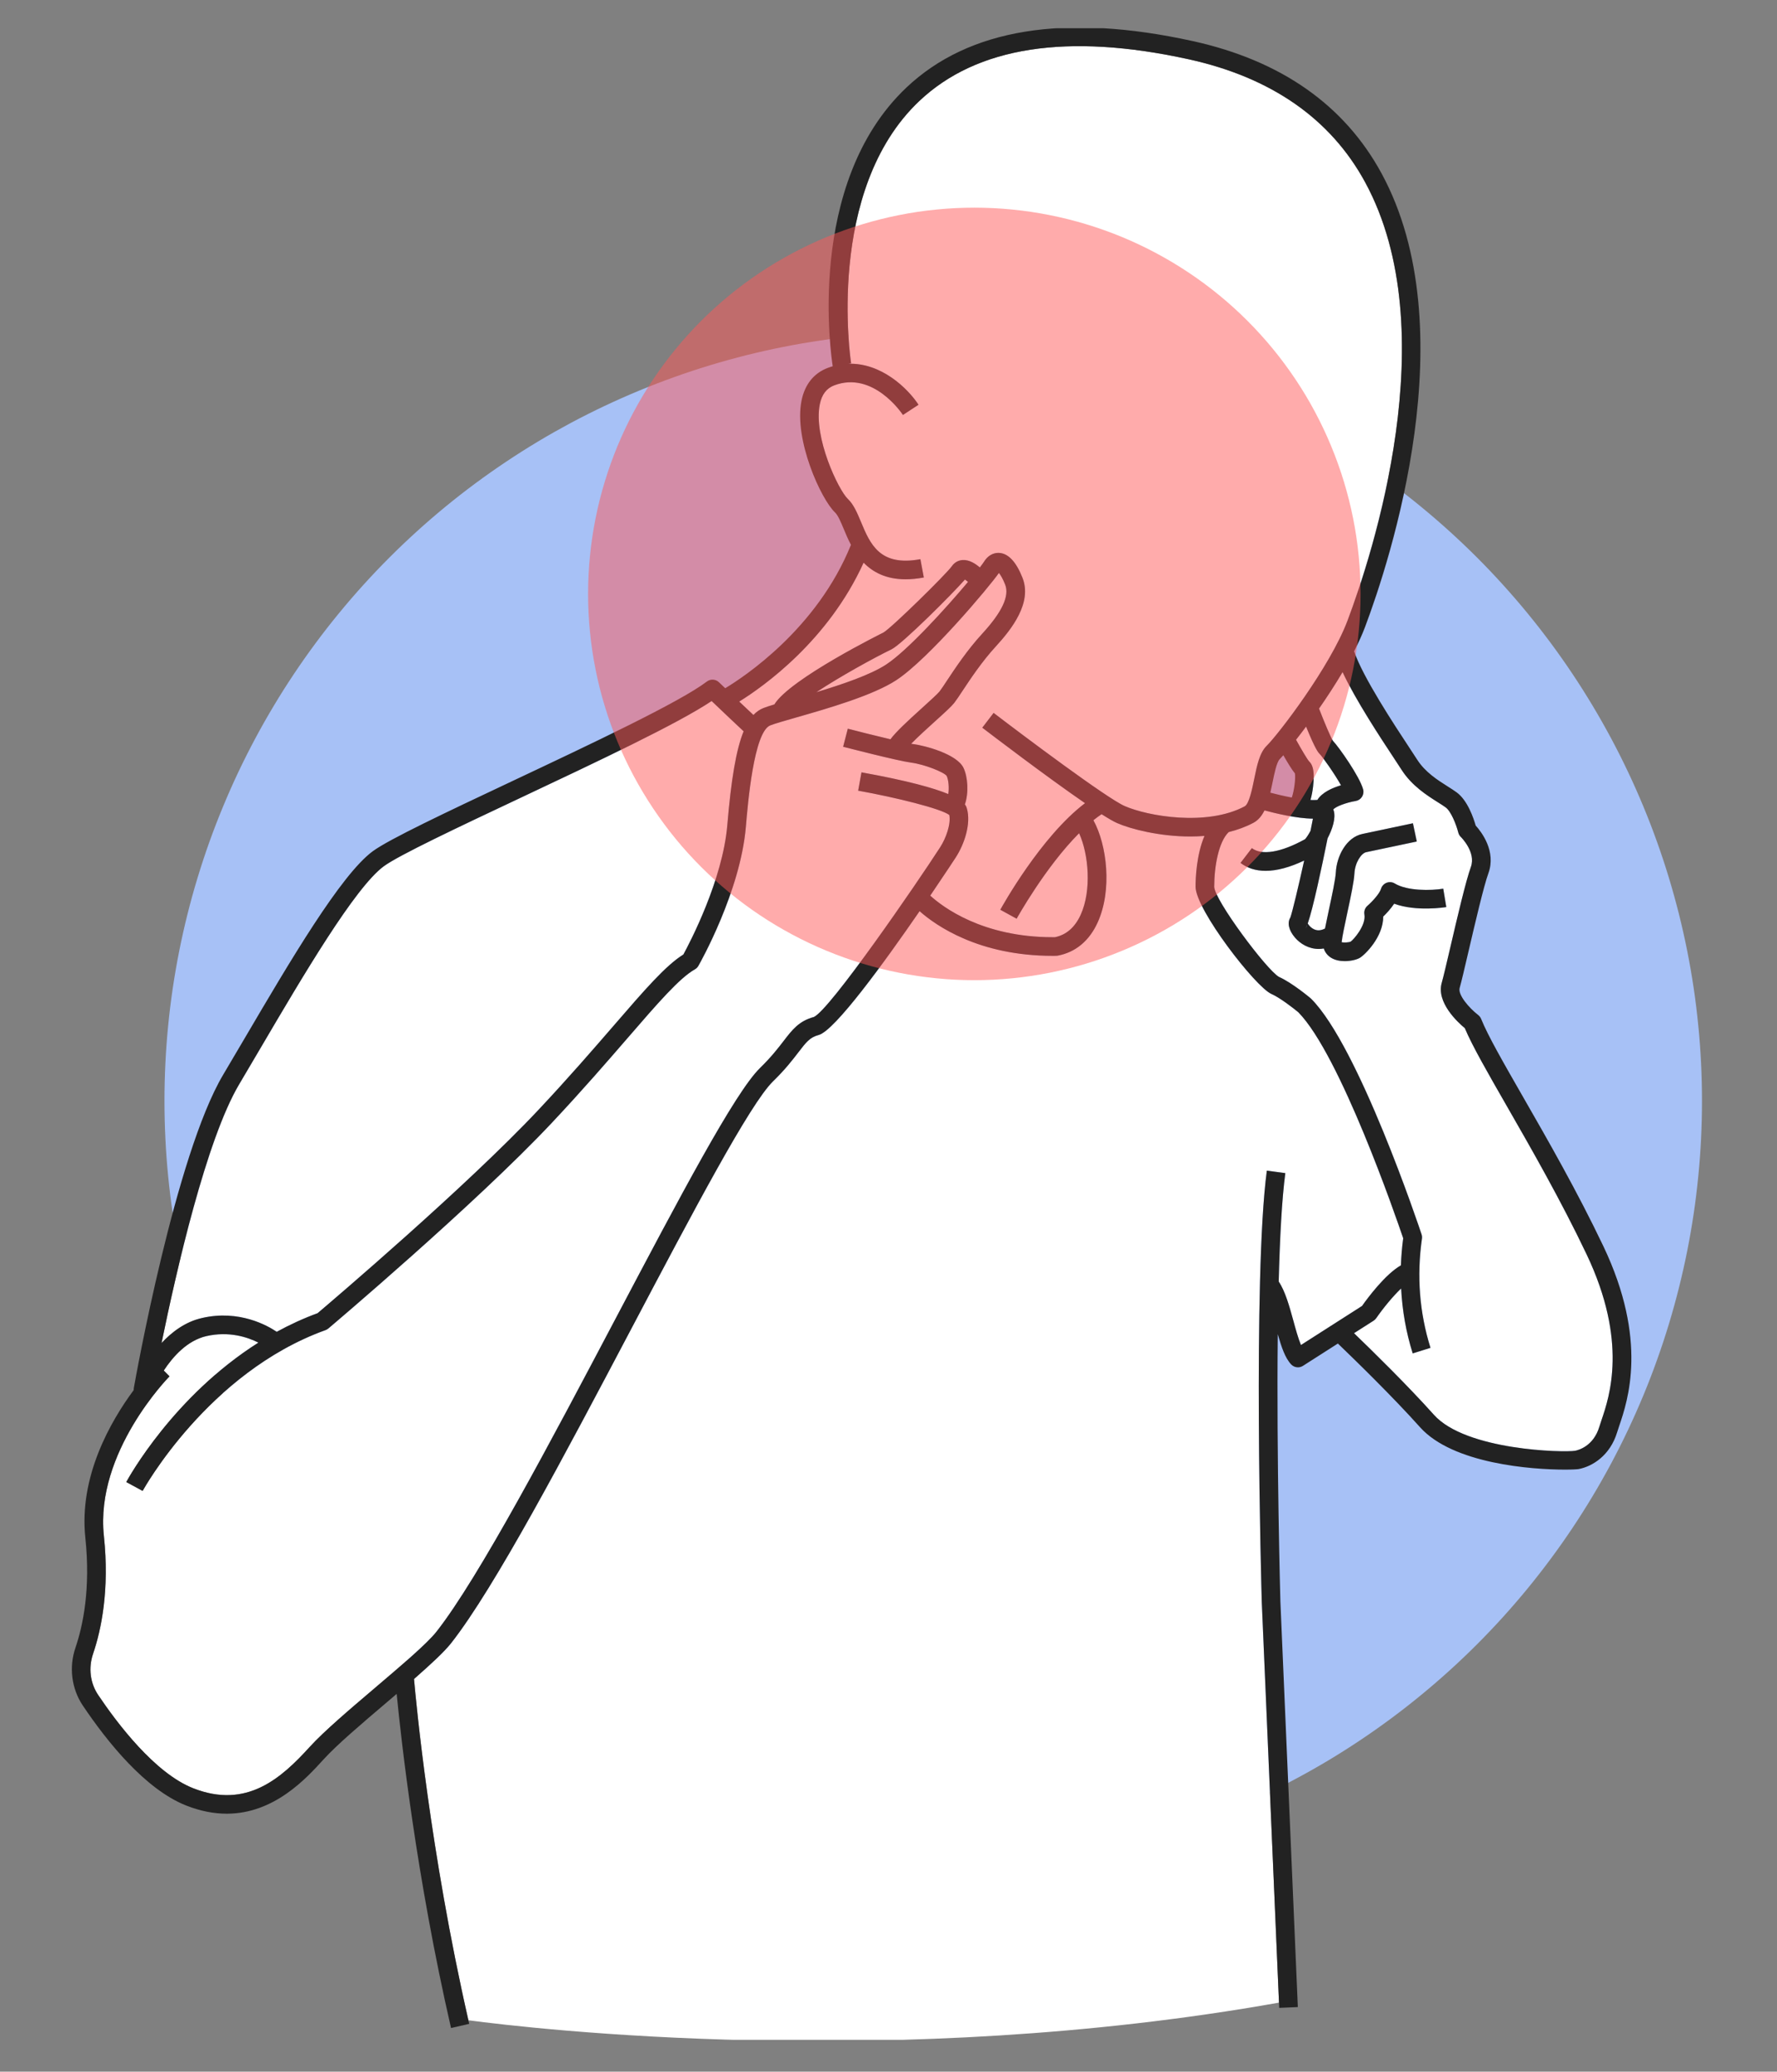 <svg version="1.0" preserveAspectRatio="xMidYMid meet" height="450" viewBox="0 0 289.5 337.5" zoomAndPan="magnify" width="386" xmlns:xlink="http://www.w3.org/1999/xlink" xmlns="http://www.w3.org/2000/svg"><rect x="0" y="0" width="289.5" height="337.5" fill="#808080" stroke="none"/><defs><filter id="2e6b87ad5c" height="100%" width="100%" y="0%" x="0%"><feColorMatrix color-interpolation-filters="sRGB" values="0 0 0 0 1 0 0 0 0 1 0 0 0 0 1 0 0 0 1 0"></feColorMatrix></filter><clipPath id="bb99c81bd1"><path clip-rule="nonzero" d="M 26 54 L 277.504 54 L 277.504 305 L 26 305 Z M 26 54"></path></clipPath><clipPath id="198683c73f"><path clip-rule="nonzero" d="M 67 132 L 229 132 L 229 332.312 L 67 332.312 Z M 67 132"></path></clipPath><clipPath id="b928d7ab95"><path clip-rule="nonzero" d="M 11.711 4.602 L 266 4.602 L 266 331 L 11.711 331 Z M 11.711 4.602"></path></clipPath><mask id="2fcdf2b263"><g filter="url(#2e6b87ad5c)"><rect fill-opacity="0.5" height="405" y="-33.75" fill="#000000" width="347.4" x="-28.95"></rect></g></mask><clipPath id="c834fc2a68"><path clip-rule="nonzero" d="M 0.117 0.105 L 127 0.105 L 127 127 L 0.117 127 Z M 0.117 0.105"></path></clipPath><clipPath id="d869c755c1"><rect height="128" y="0" width="128" x="0"></rect></clipPath></defs><g clip-path="url(#bb99c81bd1)"><path fill-rule="nonzero" fill-opacity="1" d="M 277.281 179.355 C 277.281 181.406 277.23 183.453 277.129 185.5 C 277.027 187.547 276.879 189.59 276.676 191.629 C 276.477 193.672 276.227 195.703 275.926 197.73 C 275.625 199.758 275.273 201.777 274.875 203.789 C 274.473 205.801 274.023 207.797 273.527 209.785 C 273.027 211.773 272.48 213.75 271.887 215.711 C 271.293 217.672 270.648 219.617 269.957 221.547 C 269.27 223.477 268.531 225.391 267.746 227.285 C 266.961 229.176 266.133 231.051 265.254 232.902 C 264.379 234.758 263.457 236.586 262.492 238.395 C 261.523 240.203 260.516 241.984 259.461 243.742 C 258.406 245.5 257.312 247.23 256.172 248.938 C 255.035 250.641 253.855 252.316 252.633 253.961 C 251.41 255.609 250.152 257.223 248.852 258.809 C 247.551 260.395 246.211 261.945 244.836 263.465 C 243.461 264.98 242.047 266.465 240.598 267.914 C 239.148 269.363 237.664 270.777 236.145 272.152 C 234.625 273.531 233.074 274.867 231.488 276.168 C 229.906 277.469 228.289 278.73 226.645 279.949 C 224.996 281.172 223.324 282.352 221.617 283.492 C 219.914 284.629 218.184 285.727 216.426 286.781 C 214.668 287.832 212.883 288.844 211.074 289.809 C 209.27 290.777 207.438 291.695 205.586 292.574 C 203.73 293.449 201.859 294.281 199.965 295.062 C 198.07 295.848 196.16 296.586 194.23 297.277 C 192.301 297.969 190.355 298.609 188.395 299.203 C 186.43 299.801 184.457 300.348 182.469 300.844 C 180.48 301.344 178.48 301.793 176.469 302.191 C 174.461 302.59 172.441 302.941 170.414 303.242 C 168.387 303.543 166.352 303.793 164.312 303.996 C 162.273 304.195 160.23 304.348 158.184 304.445 C 156.137 304.547 154.086 304.598 152.035 304.598 C 149.988 304.598 147.938 304.547 145.891 304.445 C 143.844 304.348 141.801 304.195 139.762 303.996 C 137.723 303.793 135.688 303.543 133.66 303.242 C 131.633 302.941 129.613 302.59 127.602 302.191 C 125.594 301.793 123.594 301.344 121.605 300.844 C 119.617 300.348 117.641 299.801 115.68 299.203 C 113.719 298.609 111.773 297.969 109.844 297.277 C 107.914 296.586 106 295.848 104.109 295.062 C 102.215 294.281 100.34 293.449 98.488 292.574 C 96.637 291.695 94.805 290.777 92.996 289.809 C 91.191 288.844 89.406 287.832 87.648 286.781 C 85.891 285.727 84.16 284.629 82.457 283.492 C 80.75 282.352 79.074 281.172 77.43 279.949 C 75.781 278.73 74.168 277.469 72.582 276.168 C 71 274.867 69.445 273.531 67.93 272.152 C 66.41 270.777 64.926 269.363 63.477 267.914 C 62.027 266.465 60.613 264.98 59.238 263.465 C 57.859 261.945 56.523 260.395 55.223 258.809 C 53.922 257.223 52.66 255.609 51.441 253.961 C 50.219 252.316 49.039 250.641 47.902 248.938 C 46.762 247.23 45.664 245.5 44.613 243.742 C 43.559 241.984 42.547 240.203 41.582 238.395 C 40.617 236.586 39.695 234.758 38.816 232.902 C 37.941 231.051 37.113 229.176 36.328 227.285 C 35.543 225.391 34.805 223.477 34.113 221.547 C 33.426 219.617 32.781 217.672 32.188 215.711 C 31.59 213.75 31.043 211.773 30.547 209.785 C 30.047 207.797 29.602 205.801 29.199 203.789 C 28.801 201.777 28.449 199.758 28.148 197.73 C 27.848 195.703 27.598 193.672 27.398 191.629 C 27.195 189.59 27.043 187.547 26.945 185.5 C 26.844 183.453 26.793 181.406 26.793 179.355 C 26.793 177.305 26.844 175.258 26.945 173.211 C 27.043 171.164 27.195 169.117 27.398 167.078 C 27.598 165.039 27.848 163.004 28.148 160.977 C 28.449 158.949 28.801 156.93 29.199 154.922 C 29.602 152.91 30.047 150.91 30.547 148.922 C 31.043 146.934 31.59 144.961 32.188 143 C 32.781 141.039 33.426 139.09 34.113 137.16 C 34.805 135.23 35.543 133.32 36.328 131.426 C 37.113 129.531 37.941 127.66 38.816 125.805 C 39.695 123.953 40.617 122.125 41.582 120.316 C 42.547 118.508 43.559 116.727 44.613 114.969 C 45.664 113.207 46.762 111.477 47.902 109.773 C 49.039 108.07 50.219 106.395 51.441 104.746 C 52.66 103.102 53.922 101.484 55.223 99.902 C 56.523 98.316 57.859 96.766 59.238 95.246 C 60.613 93.727 62.027 92.242 63.477 90.793 C 64.926 89.344 66.41 87.934 67.93 86.555 C 69.445 85.18 71 83.84 72.582 82.539 C 74.168 81.238 75.781 79.98 77.43 78.758 C 79.074 77.539 80.75 76.359 82.457 75.219 C 84.16 74.082 85.891 72.984 87.648 71.93 C 89.406 70.875 91.191 69.867 92.996 68.898 C 94.805 67.934 96.637 67.012 98.488 66.137 C 100.34 65.262 102.215 64.43 104.109 63.645 C 106 62.859 107.914 62.125 109.844 61.434 C 111.773 60.742 113.719 60.098 115.68 59.504 C 117.641 58.91 119.617 58.363 121.605 57.863 C 123.594 57.367 125.594 56.918 127.602 56.52 C 129.613 56.117 131.633 55.77 133.66 55.469 C 135.688 55.168 137.723 54.914 139.762 54.715 C 141.801 54.516 143.844 54.363 145.891 54.262 C 147.938 54.16 149.988 54.113 152.035 54.113 C 154.086 54.113 156.137 54.16 158.184 54.262 C 160.23 54.363 162.273 54.516 164.312 54.715 C 166.352 54.914 168.387 55.168 170.414 55.469 C 172.441 55.77 174.461 56.117 176.469 56.52 C 178.48 56.918 180.48 57.367 182.469 57.863 C 184.457 58.363 186.43 58.91 188.395 59.504 C 190.355 60.098 192.301 60.742 194.23 61.434 C 196.16 62.125 198.07 62.859 199.965 63.645 C 201.859 64.43 203.73 65.262 205.586 66.137 C 207.438 67.012 209.27 67.934 211.074 68.898 C 212.883 69.867 214.668 70.875 216.426 71.93 C 218.184 72.984 219.914 74.082 221.617 75.219 C 223.324 76.359 224.996 77.539 226.645 78.758 C 228.289 79.98 229.906 81.238 231.488 82.539 C 233.074 83.84 234.625 85.18 236.145 86.555 C 237.664 87.934 239.148 89.344 240.598 90.793 C 242.047 92.242 243.461 93.727 244.836 95.246 C 246.211 96.766 247.551 98.316 248.852 99.902 C 250.152 101.484 251.41 103.102 252.633 104.746 C 253.855 106.395 255.035 108.07 256.172 109.773 C 257.312 111.477 258.406 113.207 259.461 114.969 C 260.516 116.727 261.523 118.508 262.492 120.316 C 263.457 122.125 264.379 123.953 265.254 125.805 C 266.133 127.66 266.961 129.531 267.746 131.426 C 268.531 133.32 269.27 135.23 269.957 137.16 C 270.648 139.09 271.293 141.039 271.887 143 C 272.48 144.961 273.027 146.934 273.527 148.922 C 274.023 150.91 274.473 152.91 274.875 154.922 C 275.273 156.93 275.625 158.949 275.926 160.977 C 276.227 163.004 276.477 165.039 276.676 167.078 C 276.879 169.117 277.027 171.164 277.129 173.211 C 277.23 175.258 277.281 177.305 277.281 179.355 Z M 277.281 179.355" fill="#a7c1f6"></path></g><path fill-rule="nonzero" fill-opacity="1" d="M 233.605 230.488 C 238.82 236.32 254.84 236.664 256.621 236.348 C 257.105 236.254 259.59 235.629 260.551 232.453 C 260.645 232.145 260.766 231.785 260.902 231.375 C 262.207 227.543 265.254 218.57 258.469 204.324 C 254.254 195.473 249.41 187.035 245.52 180.254 C 242.375 174.777 239.863 170.406 238.641 167.504 C 237.457 166.523 233.973 163.297 234.879 160.121 C 235.148 159.176 235.684 156.898 236.297 154.258 C 237.414 149.461 238.809 143.492 239.629 141.234 C 240.5 138.832 238.023 136.383 238 136.359 C 237.789 136.16 237.641 135.906 237.574 135.629 C 237.238 134.309 236.383 132.164 235.523 131.539 C 235.172 131.285 234.715 130.992 234.227 130.688 C 232.445 129.559 230.004 128.016 228.336 125.41 C 228.059 124.977 227.664 124.379 227.191 123.66 C 224.828 120.082 220.863 114.062 218.727 109.496 C 217.512 111.547 216.184 113.578 214.891 115.438 C 215.773 117.715 216.805 120.168 217.16 120.699 C 218.09 121.66 221.504 126.488 222.074 128.602 C 222.188 129.016 222.117 129.457 221.887 129.82 C 221.652 130.18 221.277 130.426 220.852 130.496 C 219.289 130.754 217.523 131.43 217.215 131.883 C 217.238 131.949 217.27 132.016 217.289 132.082 C 217.645 133.301 217.07 135.078 216.285 136.574 C 215.34 141.266 213.895 148.074 213.047 150.453 C 213.219 150.746 213.637 151.234 214.219 151.453 C 214.73 151.645 215.273 151.574 215.863 151.27 C 216.043 150.348 216.273 149.266 216.527 148.094 C 217.016 145.812 217.566 143.23 217.625 142.141 C 217.758 139.5 219.328 136.406 221.965 135.859 C 223.645 135.512 230.188 134.121 230.188 134.121 L 230.82 137.094 C 230.82 137.094 224.262 138.484 222.578 138.832 C 221.762 139 220.746 140.551 220.656 142.293 C 220.586 143.629 220.059 146.105 219.496 148.73 C 219.09 150.625 218.668 152.586 218.574 153.496 C 218.941 153.594 219.73 153.543 220.043 153.406 C 220.523 153.074 222.586 150.75 222.281 148.965 C 222.191 148.441 222.383 147.91 222.781 147.562 C 223.559 146.887 224.758 145.582 224.988 144.801 C 225.125 144.348 225.461 143.984 225.898 143.816 C 226.336 143.645 226.832 143.688 227.234 143.934 C 229.262 145.168 233.148 145.105 235.125 144.777 L 235.625 147.773 C 235.398 147.809 230.766 148.555 227.129 147.227 C 226.566 148.074 225.855 148.832 225.348 149.324 C 225.359 152.621 222.387 155.551 221.527 156.051 C 221.055 156.328 220.102 156.582 219.09 156.582 C 218.305 156.582 217.48 156.43 216.824 156.012 C 216.254 155.652 215.855 155.133 215.664 154.52 C 215.383 154.566 215.109 154.598 214.844 154.598 C 213.211 154.598 211.836 153.754 210.977 152.754 C 209.957 151.566 209.68 150.344 210.215 149.484 C 210.539 148.609 211.547 144.359 212.469 140.195 C 210.125 141.305 208.016 141.871 206.195 141.871 C 204.598 141.871 203.223 141.441 202.098 140.582 L 203.945 138.172 C 205.551 139.402 208.699 138.879 212.586 136.73 L 212.609 136.719 C 212.855 136.461 213.191 135.934 213.504 135.352 C 213.656 134.613 213.789 133.945 213.895 133.371 C 211.242 133.352 207.633 132.465 206.004 132.027 C 205.57 132.902 205.004 133.621 204.199 134.047 C 202.934 134.719 201.574 135.207 200.172 135.559 C 198.547 137.129 197.816 141.094 197.816 144.457 C 197.82 146.582 206.383 158.059 208.379 159.16 C 210.457 160.074 213.383 162.516 213.504 162.621 C 213.539 162.648 213.574 162.68 213.605 162.711 C 221.344 170.449 231.184 199.855 231.598 201.105 C 231.672 201.328 231.691 201.566 231.66 201.801 C 230.785 207.871 231.254 213.855 233.047 219.582 L 230.152 220.488 C 229.07 217.039 228.449 213.5 228.266 209.91 C 226.969 211.137 225.406 213.023 224.215 214.738 C 224.102 214.906 223.953 215.047 223.785 215.156 L 220.59 217.195 C 223.523 220.02 229.355 225.734 233.605 230.488 Z M 233.605 230.488" fill="#ffffff"></path><path fill-rule="nonzero" fill-opacity="1" d="M 204.332 126.898 C 204.777 124.707 205.199 122.641 206.367 121.496 C 208.23 119.672 216.695 108.652 219.535 101.098 C 223.535 90.473 235.555 53.918 222.414 29.711 C 216.801 19.367 207.125 12.621 193.652 9.656 C 173.91 5.316 159.148 7.598 149.781 16.445 C 134.344 31.02 138.617 58.906 138.66 59.184 L 138.191 59.262 C 143.57 59.078 147.891 63.262 149.641 65.938 L 148.371 66.77 L 147.102 67.605 C 147.102 67.602 147.102 67.602 147.102 67.602 C 146.887 67.277 142.234 60.395 135.918 62.777 C 134.648 63.258 133.879 64.273 133.555 65.883 C 132.484 71.242 136.617 79.859 138.125 81.281 C 139.07 82.172 139.652 83.559 140.266 85.027 C 141.766 88.621 143.316 92.336 149.945 91.098 L 150.504 94.082 C 149.426 94.281 148.438 94.375 147.535 94.375 C 144.344 94.375 142.207 93.215 140.695 91.668 C 134.926 104.379 124.398 111.832 120.43 114.297 C 121.301 115.125 122.121 115.898 122.742 116.48 C 123.234 115.957 123.773 115.59 124.371 115.352 C 124.797 115.184 125.402 114.988 126.152 114.762 C 128.715 110.582 143.762 103.125 143.918 103.051 C 145.227 102.312 154.188 93.504 155.062 92.25 C 155.48 91.645 156.102 91.285 156.82 91.234 C 157.895 91.168 158.91 91.824 159.629 92.445 C 159.945 92.035 160.176 91.727 160.281 91.555 C 161.152 90.148 162.277 90.027 162.859 90.082 C 164.316 90.211 165.566 91.57 166.574 94.117 C 168.184 98.176 164.859 102.457 162.223 105.328 C 159.973 107.773 158.07 110.648 156.812 112.547 C 156.25 113.398 155.805 114.07 155.461 114.512 C 155.008 115.09 154.023 115.988 152.328 117.52 C 151.254 118.492 149.566 120.016 148.441 121.168 C 148.594 121.195 148.727 121.215 148.84 121.23 C 150.629 121.465 155.879 122.82 156.969 125.094 C 157.664 126.555 157.855 129.133 157.195 131.051 C 157.41 131.324 157.473 131.547 157.52 131.711 C 158.227 134.184 157.121 137.492 155.715 139.676 C 155.66 139.762 153.977 142.336 151.551 145.91 C 153.574 147.754 160.055 152.684 171.5 152.684 C 171.621 152.684 171.746 152.684 171.871 152.68 C 173.719 152.301 175.129 151.074 176.059 149.031 C 177.863 145.066 177.367 139.18 175.801 135.742 C 170.273 141.289 165.684 149.57 165.625 149.672 L 162.965 148.211 C 163.25 147.691 169.551 136.32 176.766 130.848 C 170.492 126.539 161.383 119.586 160.027 118.551 L 161.875 116.137 C 166.828 119.93 180.316 130.047 183.223 131.316 C 186.98 132.961 196.574 134.66 202.773 131.367 C 203.5 130.98 204 128.523 204.332 126.898 Z M 204.332 126.898" fill="#ffffff"></path><path fill-rule="nonzero" fill-opacity="1" d="M 87.703 180.832 C 92.633 175.586 96.703 170.875 99.977 167.094 C 105.035 161.242 108.449 157.293 111.332 155.5 C 112.41 153.516 117.738 143.332 118.488 134.438 C 119.117 126.988 119.926 122.133 121.148 119.141 C 119.938 118.023 117.711 115.902 115.934 114.207 C 110.473 117.871 97.414 124.031 84.754 130 C 74.594 134.789 65 139.316 62.535 141.121 C 57.832 144.57 49.332 159.027 42.504 170.645 C 41.289 172.715 40.105 174.727 38.98 176.621 C 33.617 185.625 28.703 207.137 26.316 218.809 C 28.016 216.973 30.219 215.332 32.93 214.715 C 38.992 213.328 43.609 215.969 45.082 216.969 C 47.172 215.828 49.391 214.797 51.742 213.934 C 54.098 211.938 76 193.297 87.703 180.832 Z M 87.703 180.832" fill="#ffffff"></path><path fill-rule="nonzero" fill-opacity="1" d="M 154.656 132.77 C 153.273 131.73 146.004 129.93 139.809 128.812 L 140.348 125.824 C 147.961 127.199 152.156 128.395 154.492 129.363 C 154.645 128.336 154.535 127.047 154.227 126.406 C 153.797 125.805 150.664 124.535 148.441 124.242 C 146.172 123.941 137.719 121.746 137.359 121.656 L 138.125 118.715 C 139.57 119.094 142.551 119.848 145.066 120.441 C 145.988 119.203 147.809 117.516 150.293 115.27 C 151.445 114.223 152.754 113.043 153.07 112.641 C 153.34 112.297 153.777 111.637 154.281 110.871 C 155.594 108.891 157.574 105.898 159.988 103.273 C 163.254 99.719 164.488 97.09 163.754 95.234 C 163.355 94.23 162.988 93.648 162.738 93.344 C 161.184 95.586 151.32 107.316 146.055 110.785 C 142.219 113.312 134.688 115.465 129.703 116.891 C 127.832 117.426 126.215 117.887 125.488 118.176 C 122.816 119.234 121.836 130.867 121.516 134.691 C 120.625 145.223 114.062 156.855 113.781 157.344 C 113.648 157.586 113.449 157.781 113.211 157.918 C 110.703 159.328 107.168 163.418 102.273 169.078 C 98.98 172.883 94.887 177.617 89.914 182.91 C 77.477 196.156 53.734 216.227 53.496 216.426 C 53.355 216.543 53.199 216.633 53.031 216.695 C 33.887 223.594 23.344 242.699 23.238 242.891 L 20.57 241.445 C 20.938 240.766 28.254 227.492 42.094 218.73 C 40.355 217.855 37.324 216.824 33.605 217.676 C 30.512 218.379 28.176 221.004 26.676 223.281 L 27.617 224.223 C 27.496 224.348 15.473 236.578 16.922 250.199 C 17.863 259.059 16.488 265.535 15.168 269.41 C 14.379 271.727 14.68 274.18 16 276.145 C 19.09 280.746 25.203 288.84 31.43 291.312 C 40.195 294.793 45.852 289.664 50.465 284.59 C 52.77 282.055 56.992 278.465 61.078 274.992 C 65.254 271.441 69.574 267.77 71.113 265.812 C 78.047 256.984 89.871 234.566 100.305 214.789 C 110.723 195.047 119.715 177.996 123.809 174.004 C 125.656 172.199 126.777 170.742 127.676 169.574 C 129.066 167.762 130.164 166.332 132.594 165.68 C 135.242 164.469 149.273 144.059 153.164 138.031 C 154.125 136.543 154.938 134.25 154.656 132.77 Z M 154.656 132.77" fill="#ffffff"></path><g clip-path="url(#198683c73f)"><path fill-rule="nonzero" fill-opacity="1" d="M 206.387 190.715 L 209.398 191.117 C 208.84 195.312 208.504 201.633 208.32 208.781 C 209.379 210.348 210.055 212.785 210.707 215.156 C 211.07 216.492 211.5 218.051 211.945 219.121 L 221.895 212.758 C 222.82 211.449 225.684 207.586 228.23 206.141 C 228.285 204.676 228.402 203.207 228.602 201.73 C 227.484 198.426 218.316 171.797 211.504 164.902 C 210.707 164.242 208.516 162.535 207.125 161.926 C 204.535 160.785 194.777 148.176 194.777 144.457 C 194.777 143.039 194.918 139.25 196.227 136.184 C 195.465 136.242 194.703 136.277 193.949 136.277 C 188.934 136.277 184.242 135.078 182.008 134.098 C 181.426 133.844 180.547 133.332 179.465 132.645 C 179.02 132.945 178.574 133.273 178.133 133.629 C 180.34 137.641 181.227 145 178.82 150.289 C 177.457 153.289 175.203 155.156 172.301 155.691 C 172.215 155.707 172.129 155.715 172.043 155.715 C 171.855 155.719 171.672 155.719 171.484 155.719 C 159.496 155.719 152.5 150.816 149.816 148.445 C 144.129 156.703 136.012 167.906 133.379 168.613 C 131.945 168.996 131.359 169.758 130.082 171.422 C 129.125 172.668 127.934 174.223 125.93 176.176 C 122.18 179.836 112.859 197.504 102.992 216.207 C 91.984 237.07 80.605 258.645 73.5 267.688 C 72.359 269.137 70.125 271.199 67.449 273.531 C 67.781 277.328 70.066 301.738 76.309 329.129 C 86.766 330.516 145.707 337.422 208.367 326.254 L 205.562 261.008 C 205.5 258.832 204.078 208.031 206.387 190.715 Z M 206.387 190.715" fill="#ffffff"></path></g><path fill-rule="nonzero" fill-opacity="1" d="M 157.703 94.805 C 157.531 94.652 157.355 94.516 157.203 94.414 C 155.246 96.668 146.973 104.941 145.246 105.781 C 142.371 107.18 136.871 110.203 132.996 112.77 C 137.188 111.508 141.832 109.934 144.383 108.25 C 147.914 105.926 154.16 99.016 157.703 94.805 Z M 157.703 94.805" fill="#ffffff"></path><path fill-rule="nonzero" fill-opacity="1" d="M 212.68 151.242 C 212.84 151.055 212.922 150.855 212.961 150.684 C 212.855 150.957 212.758 151.148 212.68 151.242 Z M 212.68 151.242" fill="#ffffff"></path><path fill-rule="nonzero" fill-opacity="1" d="M 212.781 118.371 C 212.203 119.152 211.652 119.871 211.145 120.516 C 212.02 122.102 212.984 123.723 213.281 124.047 C 213.773 124.508 214.008 125.25 214.023 126.434 C 214.039 127.309 213.902 128.914 213.496 130.328 C 213.859 130.344 214.203 130.348 214.508 130.324 C 214.543 130.32 214.574 130.328 214.613 130.324 C 215.387 129.086 217.059 128.348 218.469 127.934 C 217.391 126.004 215.438 123.27 215 122.832 C 214.809 122.648 214.324 122.188 212.781 118.371 Z M 212.781 118.371" fill="#ffffff"></path><g clip-path="url(#b928d7ab95)"><path fill-rule="nonzero" fill-opacity="1" d="M 248.152 178.746 C 244.93 173.129 242.383 168.695 241.305 166.004 C 241.203 165.75 241.035 165.531 240.824 165.363 C 239.352 164.227 237.48 162.062 237.801 160.953 C 238.09 159.941 238.629 157.625 239.254 154.945 C 240.297 150.477 241.723 144.355 242.48 142.27 C 243.793 138.672 241.328 135.504 240.41 134.492 C 240.074 133.301 239.094 130.383 237.309 129.086 C 236.879 128.77 236.379 128.453 235.852 128.121 C 234.223 127.09 232.199 125.809 230.891 123.773 C 230.609 123.328 230.207 122.723 229.723 121.988 C 227.172 118.121 222.008 110.285 220.605 106.102 C 221.297 104.75 221.906 103.422 222.379 102.168 C 226.488 91.238 238.836 53.602 225.082 28.262 C 219.031 17.109 208.676 9.852 194.305 6.691 C 173.516 2.117 157.828 4.664 147.684 14.25 C 131.086 29.938 135.469 58.461 135.664 59.668 L 135.676 59.664 C 135.402 59.746 135.125 59.832 134.848 59.938 C 132.582 60.793 131.105 62.645 130.578 65.285 C 129.309 71.637 133.758 81.34 136.043 83.492 C 136.52 83.938 136.977 85.035 137.465 86.199 C 137.785 86.973 138.16 87.863 138.633 88.762 C 133.109 102.461 121.156 110.316 118.148 112.121 C 117.789 111.777 117.441 111.449 117.125 111.145 C 116.586 110.629 115.75 110.582 115.156 111.035 C 110.781 114.367 96.266 121.215 83.461 127.254 C 72.719 132.32 63.438 136.695 60.738 138.672 C 55.531 142.492 47.219 156.633 39.887 169.105 C 38.672 171.172 37.492 173.18 36.371 175.066 C 28.586 188.141 22.074 224.59 21.801 226.133 C 21.781 226.246 21.777 226.355 21.781 226.465 C 18.004 231.566 12.84 240.547 13.902 250.523 C 14.785 258.828 13.516 264.848 12.293 268.434 C 11.211 271.605 11.656 275.117 13.477 277.836 C 17.492 283.816 23.672 291.5 30.312 294.137 C 32.695 295.078 34.898 295.477 36.934 295.477 C 44.672 295.477 49.898 289.73 52.711 286.633 C 54.883 284.242 59.031 280.719 63.043 277.309 C 63.574 276.855 64.105 276.402 64.625 275.961 C 65.359 283.512 67.836 305.82 73.48 330.391 L 76.441 329.711 C 76.395 329.516 76.352 329.324 76.309 329.129 C 70.066 301.738 67.781 277.328 67.449 273.531 C 70.125 271.199 72.359 269.137 73.5 267.688 C 80.605 258.645 91.984 237.07 102.992 216.207 C 112.859 197.504 122.18 179.836 125.93 176.176 C 127.934 174.223 129.125 172.668 130.082 171.422 C 131.359 169.758 131.945 168.996 133.379 168.613 C 136.012 167.906 144.129 156.703 149.816 148.445 C 152.5 150.816 159.496 155.719 171.484 155.719 C 171.672 155.719 171.855 155.719 172.043 155.715 C 172.129 155.715 172.215 155.707 172.301 155.691 C 175.203 155.156 177.457 153.289 178.82 150.289 C 181.227 145 180.34 137.641 178.133 133.629 C 178.574 133.273 179.02 132.945 179.465 132.645 C 180.547 133.332 181.426 133.844 182.008 134.098 C 184.242 135.078 188.934 136.277 193.949 136.277 C 194.703 136.277 195.465 136.242 196.227 136.184 C 194.922 139.25 194.777 143.039 194.777 144.457 C 194.777 148.176 204.535 160.785 207.125 161.926 C 208.516 162.535 210.707 164.242 211.504 164.902 C 218.316 171.797 227.484 198.426 228.602 201.73 C 228.402 203.207 228.285 204.676 228.23 206.141 C 225.688 207.586 222.82 211.449 221.895 212.758 L 211.945 219.121 C 211.5 218.051 211.07 216.492 210.707 215.156 C 210.055 212.785 209.379 210.348 208.32 208.781 C 208.504 201.633 208.84 195.312 209.398 191.117 L 206.387 190.715 C 204.078 208.031 205.5 258.832 205.562 261.008 L 208.367 326.254 L 208.402 327.109 L 211.438 326.98 L 208.594 260.898 C 208.586 260.555 207.949 237.75 208.168 217.359 C 208.77 219.473 209.375 221.25 210.344 222.277 C 210.637 222.594 211.043 222.758 211.449 222.758 C 211.73 222.758 212.016 222.68 212.266 222.52 L 217.961 218.879 C 220.629 221.441 226.883 227.523 231.344 232.512 C 236.703 238.504 249.641 239.422 254.938 239.422 C 256.137 239.422 256.945 239.375 257.188 239.332 C 259.473 238.895 262.32 237.09 263.457 233.332 C 263.543 233.051 263.652 232.727 263.777 232.352 C 265.199 228.172 268.523 218.379 261.211 203.02 C 256.945 194.062 252.07 185.57 248.152 178.746 Z M 45.082 216.969 C 43.609 215.969 38.992 213.328 32.93 214.715 C 30.219 215.332 28.016 216.973 26.316 218.809 C 28.703 207.137 33.617 185.625 38.98 176.621 C 40.105 174.727 41.289 172.715 42.504 170.645 C 49.332 159.027 57.832 144.57 62.535 141.121 C 65 139.316 74.598 134.789 84.754 130 C 97.414 124.031 110.473 117.871 115.934 114.207 C 117.711 115.902 119.938 118.023 121.148 119.141 C 119.926 122.133 119.117 126.988 118.488 134.438 C 117.738 143.332 112.41 153.516 111.332 155.5 C 108.449 157.293 105.035 161.242 99.977 167.094 C 96.703 170.875 92.633 175.586 87.703 180.832 C 76 193.297 54.098 211.938 51.742 213.934 C 49.391 214.797 47.172 215.828 45.082 216.969 Z M 132.594 165.68 C 130.164 166.332 129.066 167.762 127.676 169.574 C 126.777 170.742 125.656 172.199 123.809 174.004 C 119.715 177.996 110.723 195.047 100.305 214.789 C 89.871 234.566 78.047 256.984 71.113 265.812 C 69.574 267.77 65.254 271.441 61.078 274.992 C 56.992 278.465 52.77 282.059 50.465 284.59 C 45.852 289.664 40.195 294.793 31.43 291.312 C 25.203 288.84 19.09 280.746 16 276.145 C 14.68 274.18 14.379 271.727 15.168 269.41 C 16.488 265.535 17.863 259.059 16.922 250.199 C 15.473 236.578 27.496 224.348 27.617 224.223 L 26.676 223.281 C 28.176 221.004 30.512 218.379 33.605 217.676 C 37.324 216.824 40.355 217.855 42.094 218.73 C 28.254 227.492 20.938 240.766 20.57 241.445 L 23.238 242.891 C 23.344 242.699 33.887 223.594 53.031 216.695 C 53.199 216.633 53.355 216.543 53.496 216.426 C 53.734 216.227 77.477 196.156 89.914 182.91 C 94.887 177.617 98.98 172.883 102.273 169.078 C 107.168 163.418 110.703 159.328 113.211 157.918 C 113.449 157.781 113.648 157.586 113.781 157.344 C 114.062 156.855 120.625 145.223 121.512 134.691 C 121.836 130.867 122.816 119.234 125.488 118.176 C 126.215 117.891 127.832 117.426 129.703 116.891 C 134.688 115.465 142.219 113.312 146.055 110.785 C 151.32 107.316 161.184 95.586 162.738 93.344 C 162.988 93.648 163.355 94.23 163.754 95.234 C 164.488 97.09 163.254 99.719 159.988 103.273 C 157.574 105.898 155.594 108.891 154.281 110.871 C 153.777 111.637 153.34 112.297 153.07 112.641 C 152.754 113.043 151.445 114.227 150.293 115.27 C 147.809 117.516 145.988 119.203 145.066 120.441 C 142.551 119.848 139.57 119.094 138.121 118.715 L 137.359 121.656 C 137.719 121.746 146.172 123.941 148.441 124.242 C 150.66 124.535 153.797 125.805 154.227 126.406 C 154.535 127.047 154.645 128.336 154.492 129.363 C 152.156 128.395 147.961 127.199 140.348 125.824 L 139.809 128.812 C 146.004 129.93 153.273 131.73 154.656 132.77 C 154.938 134.25 154.125 136.543 153.164 138.031 C 149.273 144.059 135.242 164.469 132.594 165.68 Z M 158.141 95.227 Z M 132.996 112.77 C 136.871 110.203 142.371 107.18 145.246 105.781 C 146.973 104.941 155.246 96.668 157.203 94.414 C 157.355 94.516 157.531 94.652 157.703 94.805 C 154.16 99.016 147.914 105.926 144.383 108.25 C 141.832 109.934 137.188 111.508 132.996 112.77 Z M 183.223 131.316 C 180.316 130.047 166.828 119.93 161.875 116.141 L 160.027 118.551 C 161.383 119.586 170.492 126.539 176.766 130.848 C 169.551 136.32 163.25 147.691 162.965 148.211 L 165.625 149.672 C 165.684 149.57 170.273 141.289 175.801 135.742 C 177.367 139.18 177.863 145.066 176.059 149.031 C 175.129 151.074 173.719 152.301 171.871 152.684 C 171.746 152.684 171.621 152.684 171.5 152.684 C 160.055 152.684 153.574 147.754 151.551 145.91 C 153.977 142.336 155.66 139.762 155.715 139.676 C 157.121 137.492 158.227 134.184 157.52 131.711 C 157.473 131.547 157.41 131.324 157.195 131.051 C 157.855 129.133 157.664 126.559 156.969 125.098 C 155.879 122.82 150.629 121.465 148.84 121.23 C 148.727 121.215 148.594 121.195 148.441 121.168 C 149.566 120.02 151.254 118.492 152.328 117.52 C 154.027 115.988 155.008 115.09 155.461 114.512 C 155.805 114.07 156.25 113.398 156.812 112.547 C 158.07 110.648 159.973 107.773 162.223 105.328 C 164.859 102.457 168.184 98.176 166.574 94.117 C 165.566 91.57 164.316 90.211 162.859 90.082 C 162.277 90.027 161.152 90.148 160.281 91.555 C 160.176 91.727 159.945 92.035 159.629 92.445 C 158.91 91.824 157.895 91.168 156.82 91.238 C 156.102 91.285 155.48 91.645 155.062 92.25 C 154.188 93.504 145.227 102.312 143.918 103.051 C 143.762 103.129 128.715 110.582 126.152 114.762 C 125.402 114.988 124.797 115.184 124.371 115.352 C 123.773 115.59 123.234 115.957 122.746 116.48 C 122.121 115.898 121.301 115.125 120.43 114.297 C 124.398 111.832 134.926 104.379 140.695 91.668 C 142.207 93.215 144.344 94.375 147.535 94.375 C 148.438 94.375 149.426 94.281 150.504 94.082 L 149.945 91.098 C 143.316 92.336 141.766 88.621 140.266 85.027 C 139.652 83.559 139.07 82.172 138.125 81.281 C 136.617 79.859 132.484 71.242 133.555 65.883 C 133.879 64.273 134.648 63.258 135.918 62.777 C 142.234 60.395 146.887 67.277 147.102 67.602 C 147.102 67.602 147.102 67.602 147.102 67.605 L 148.371 66.77 L 149.641 65.938 C 147.891 63.262 143.57 59.078 138.191 59.262 L 138.66 59.184 C 138.617 58.906 134.344 31.02 149.781 16.449 C 159.148 7.602 173.91 5.316 193.652 9.656 C 207.125 12.621 216.801 19.367 222.414 29.711 C 235.555 53.918 223.535 90.473 219.535 101.098 C 216.695 108.652 208.23 119.672 206.367 121.496 C 205.199 122.641 204.777 124.707 204.332 126.898 C 204 128.523 203.5 130.98 202.773 131.367 C 196.574 134.66 186.98 132.961 183.223 131.316 Z M 218.469 127.934 C 217.059 128.348 215.387 129.086 214.613 130.324 C 214.574 130.328 214.543 130.32 214.508 130.324 C 214.203 130.348 213.863 130.344 213.496 130.328 C 213.902 128.914 214.039 127.309 214.023 126.434 C 214.008 125.25 213.773 124.508 213.281 124.047 C 212.984 123.723 212.02 122.102 211.145 120.516 C 211.652 119.871 212.203 119.152 212.781 118.371 C 214.324 122.188 214.809 122.648 215 122.832 C 215.438 123.27 217.391 126.004 218.469 127.934 Z M 212.961 150.684 C 212.922 150.855 212.84 151.055 212.68 151.242 C 212.762 151.148 212.855 150.957 212.961 150.684 Z M 206.957 129.137 C 207.082 128.598 207.195 128.051 207.309 127.504 C 207.594 126.09 207.988 124.16 208.492 123.668 C 208.637 123.523 208.836 123.309 209.074 123.039 C 209.742 124.207 210.465 125.402 210.961 126 C 211.102 126.766 210.832 128.883 210.449 129.93 C 209.156 129.688 207.891 129.383 206.957 129.137 Z M 223.785 215.156 C 223.953 215.047 224.102 214.906 224.215 214.738 C 225.406 213.023 226.969 211.137 228.266 209.91 C 228.449 213.5 229.066 217.039 230.152 220.488 L 233.047 219.582 C 231.254 213.855 230.785 207.871 231.656 201.801 C 231.691 201.566 231.672 201.328 231.598 201.105 C 231.18 199.855 221.344 170.449 213.605 162.711 C 213.574 162.68 213.539 162.648 213.504 162.621 C 213.383 162.516 210.457 160.074 208.379 159.16 C 206.383 158.059 197.82 146.582 197.816 144.457 C 197.816 141.094 198.547 137.129 200.172 135.559 C 201.574 135.207 202.934 134.719 204.199 134.047 C 205.004 133.621 205.57 132.902 206.004 132.027 C 207.633 132.465 211.242 133.352 213.895 133.371 C 213.789 133.945 213.656 134.613 213.504 135.352 C 213.191 135.934 212.855 136.461 212.609 136.719 L 212.586 136.73 C 208.699 138.879 205.551 139.402 203.945 138.172 L 202.098 140.582 C 203.223 141.441 204.598 141.871 206.195 141.871 C 208.016 141.871 210.125 141.305 212.469 140.195 C 211.547 144.359 210.539 148.609 210.215 149.484 C 209.68 150.344 209.957 151.566 210.977 152.754 C 211.836 153.754 213.211 154.598 214.844 154.598 C 215.109 154.598 215.383 154.57 215.664 154.52 C 215.855 155.133 216.254 155.652 216.824 156.012 C 217.48 156.43 218.305 156.582 219.09 156.582 C 220.098 156.582 221.055 156.328 221.527 156.051 C 222.387 155.551 225.359 152.621 225.348 149.324 C 225.855 148.832 226.566 148.074 227.129 147.227 C 230.766 148.555 235.398 147.809 235.625 147.773 L 235.125 144.777 C 233.148 145.105 229.262 145.168 227.234 143.934 C 226.832 143.688 226.336 143.645 225.898 143.816 C 225.457 143.984 225.125 144.348 224.988 144.801 C 224.758 145.582 223.559 146.887 222.781 147.562 C 222.383 147.91 222.191 148.441 222.281 148.965 C 222.586 150.75 220.523 153.074 220.043 153.406 C 219.73 153.543 218.941 153.594 218.574 153.496 C 218.668 152.586 219.086 150.625 219.492 148.73 C 220.055 146.105 220.586 143.629 220.656 142.293 C 220.746 140.551 221.762 139 222.578 138.832 C 224.262 138.484 230.816 137.094 230.816 137.094 L 230.188 134.121 C 230.188 134.121 223.645 135.512 221.965 135.859 C 219.328 136.406 217.758 139.5 217.625 142.141 C 217.566 143.23 217.016 145.812 216.523 148.094 C 216.273 149.266 216.043 150.348 215.863 151.27 C 215.273 151.574 214.73 151.645 214.219 151.453 C 213.637 151.234 213.219 150.746 213.047 150.453 C 213.895 148.074 215.34 141.266 216.285 136.574 C 217.07 135.078 217.645 133.301 217.289 132.082 C 217.27 132.016 217.238 131.949 217.215 131.887 C 217.523 131.43 219.289 130.754 220.852 130.496 C 221.277 130.426 221.652 130.18 221.883 129.82 C 222.117 129.457 222.188 129.016 222.074 128.602 C 221.504 126.488 218.09 121.66 217.16 120.699 C 216.805 120.168 215.773 117.715 214.891 115.438 C 216.184 113.578 217.512 111.547 218.727 109.496 C 220.863 114.062 224.828 120.082 227.191 123.66 C 227.664 124.379 228.059 124.977 228.336 125.41 C 230.004 128.016 232.445 129.559 234.227 130.688 C 234.715 130.992 235.172 131.285 235.523 131.539 C 236.383 132.164 237.238 134.309 237.574 135.629 C 237.641 135.906 237.789 136.16 238 136.359 C 238.023 136.383 240.5 138.832 239.629 141.234 C 238.809 143.492 237.414 149.461 236.297 154.258 C 235.68 156.898 235.148 159.176 234.879 160.121 C 233.973 163.297 237.457 166.523 238.641 167.504 C 239.863 170.406 242.375 174.777 245.52 180.258 C 249.41 187.035 254.254 195.473 258.469 204.324 C 265.254 218.57 262.207 227.543 260.902 231.375 C 260.766 231.785 260.645 232.145 260.551 232.453 C 259.59 235.629 257.105 236.254 256.617 236.348 C 254.84 236.664 238.82 236.32 233.605 230.488 C 229.355 225.734 223.523 220.02 220.59 217.195 Z M 223.785 215.156" fill="#222222"></path></g><g mask="url(#2fcdf2b263)"><g transform="matrix(1, 0, 0, 1, 95, 33)"><g clip-path="url(#d869c755c1)"><g clip-path="url(#c834fc2a68)"><path fill-rule="nonzero" fill-opacity="1" d="M 126.656 63.758 C 126.656 65.816 126.555 67.875 126.355 69.926 C 126.152 71.977 125.852 74.012 125.449 76.035 C 125.047 78.055 124.547 80.051 123.949 82.023 C 123.352 83.996 122.656 85.934 121.867 87.836 C 121.078 89.742 120.199 91.602 119.227 93.418 C 118.258 95.238 117.199 97.004 116.055 98.715 C 114.906 100.43 113.684 102.082 112.375 103.676 C 111.066 105.27 109.684 106.793 108.227 108.25 C 106.77 109.707 105.246 111.09 103.652 112.398 C 102.059 113.707 100.406 114.934 98.691 116.078 C 96.977 117.223 95.215 118.281 93.395 119.25 C 91.578 120.223 89.719 121.102 87.812 121.891 C 85.91 122.68 83.973 123.375 82 123.973 C 80.027 124.57 78.031 125.07 76.008 125.473 C 73.988 125.875 71.953 126.176 69.902 126.379 C 67.852 126.582 65.793 126.684 63.734 126.684 C 61.672 126.684 59.617 126.582 57.566 126.379 C 55.516 126.176 53.477 125.875 51.457 125.473 C 49.438 125.07 47.438 124.57 45.469 123.973 C 43.496 123.375 41.559 122.68 39.652 121.891 C 37.75 121.102 35.887 120.223 34.07 119.25 C 32.254 118.281 30.488 117.223 28.773 116.078 C 27.059 114.934 25.406 113.707 23.812 112.398 C 22.223 111.09 20.695 109.707 19.238 108.25 C 17.781 106.793 16.398 105.27 15.09 103.676 C 13.785 102.082 12.559 100.43 11.414 98.715 C 10.27 97.004 9.211 95.238 8.238 93.418 C 7.266 91.602 6.387 89.742 5.598 87.836 C 4.809 85.934 4.117 83.996 3.52 82.023 C 2.918 80.051 2.418 78.055 2.02 76.035 C 1.617 74.012 1.312 71.977 1.113 69.926 C 0.91 67.875 0.809 65.816 0.809 63.758 C 0.809 61.695 0.91 59.641 1.113 57.59 C 1.312 55.539 1.617 53.504 2.02 51.48 C 2.418 49.461 2.918 47.465 3.52 45.492 C 4.117 43.52 4.809 41.582 5.598 39.676 C 6.387 37.773 7.266 35.914 8.238 34.094 C 9.211 32.277 10.27 30.512 11.414 28.797 C 12.559 27.086 13.785 25.43 15.09 23.84 C 16.398 22.246 17.781 20.719 19.238 19.262 C 20.695 17.805 22.223 16.422 23.812 15.117 C 25.406 13.809 27.059 12.582 28.773 11.438 C 30.488 10.293 32.254 9.234 34.07 8.262 C 35.887 7.293 37.75 6.41 39.652 5.621 C 41.559 4.836 43.496 4.141 45.469 3.543 C 47.438 2.945 49.438 2.445 51.457 2.043 C 53.477 1.641 55.516 1.336 57.566 1.137 C 59.617 0.934 61.672 0.832 63.734 0.832 C 65.793 0.832 67.852 0.934 69.902 1.137 C 71.953 1.336 73.988 1.641 76.008 2.043 C 78.031 2.445 80.027 2.945 82 3.543 C 83.973 4.141 85.91 4.836 87.812 5.621 C 89.719 6.41 91.578 7.293 93.395 8.262 C 95.211 9.234 96.977 10.293 98.691 11.438 C 100.406 12.582 102.059 13.809 103.652 15.117 C 105.246 16.422 106.77 17.805 108.227 19.262 C 109.684 20.719 111.066 22.246 112.375 23.84 C 113.684 25.43 114.906 27.086 116.051 28.797 C 117.199 30.512 118.258 32.277 119.227 34.094 C 120.199 35.914 121.078 37.773 121.867 39.676 C 122.656 41.582 123.352 43.52 123.949 45.492 C 124.547 47.465 125.047 49.461 125.449 51.48 C 125.852 53.504 126.152 55.539 126.355 57.59 C 126.555 59.641 126.656 61.695 126.656 63.758 Z M 126.656 63.758" fill="#ff5757"></path></g></g></g></g></svg>